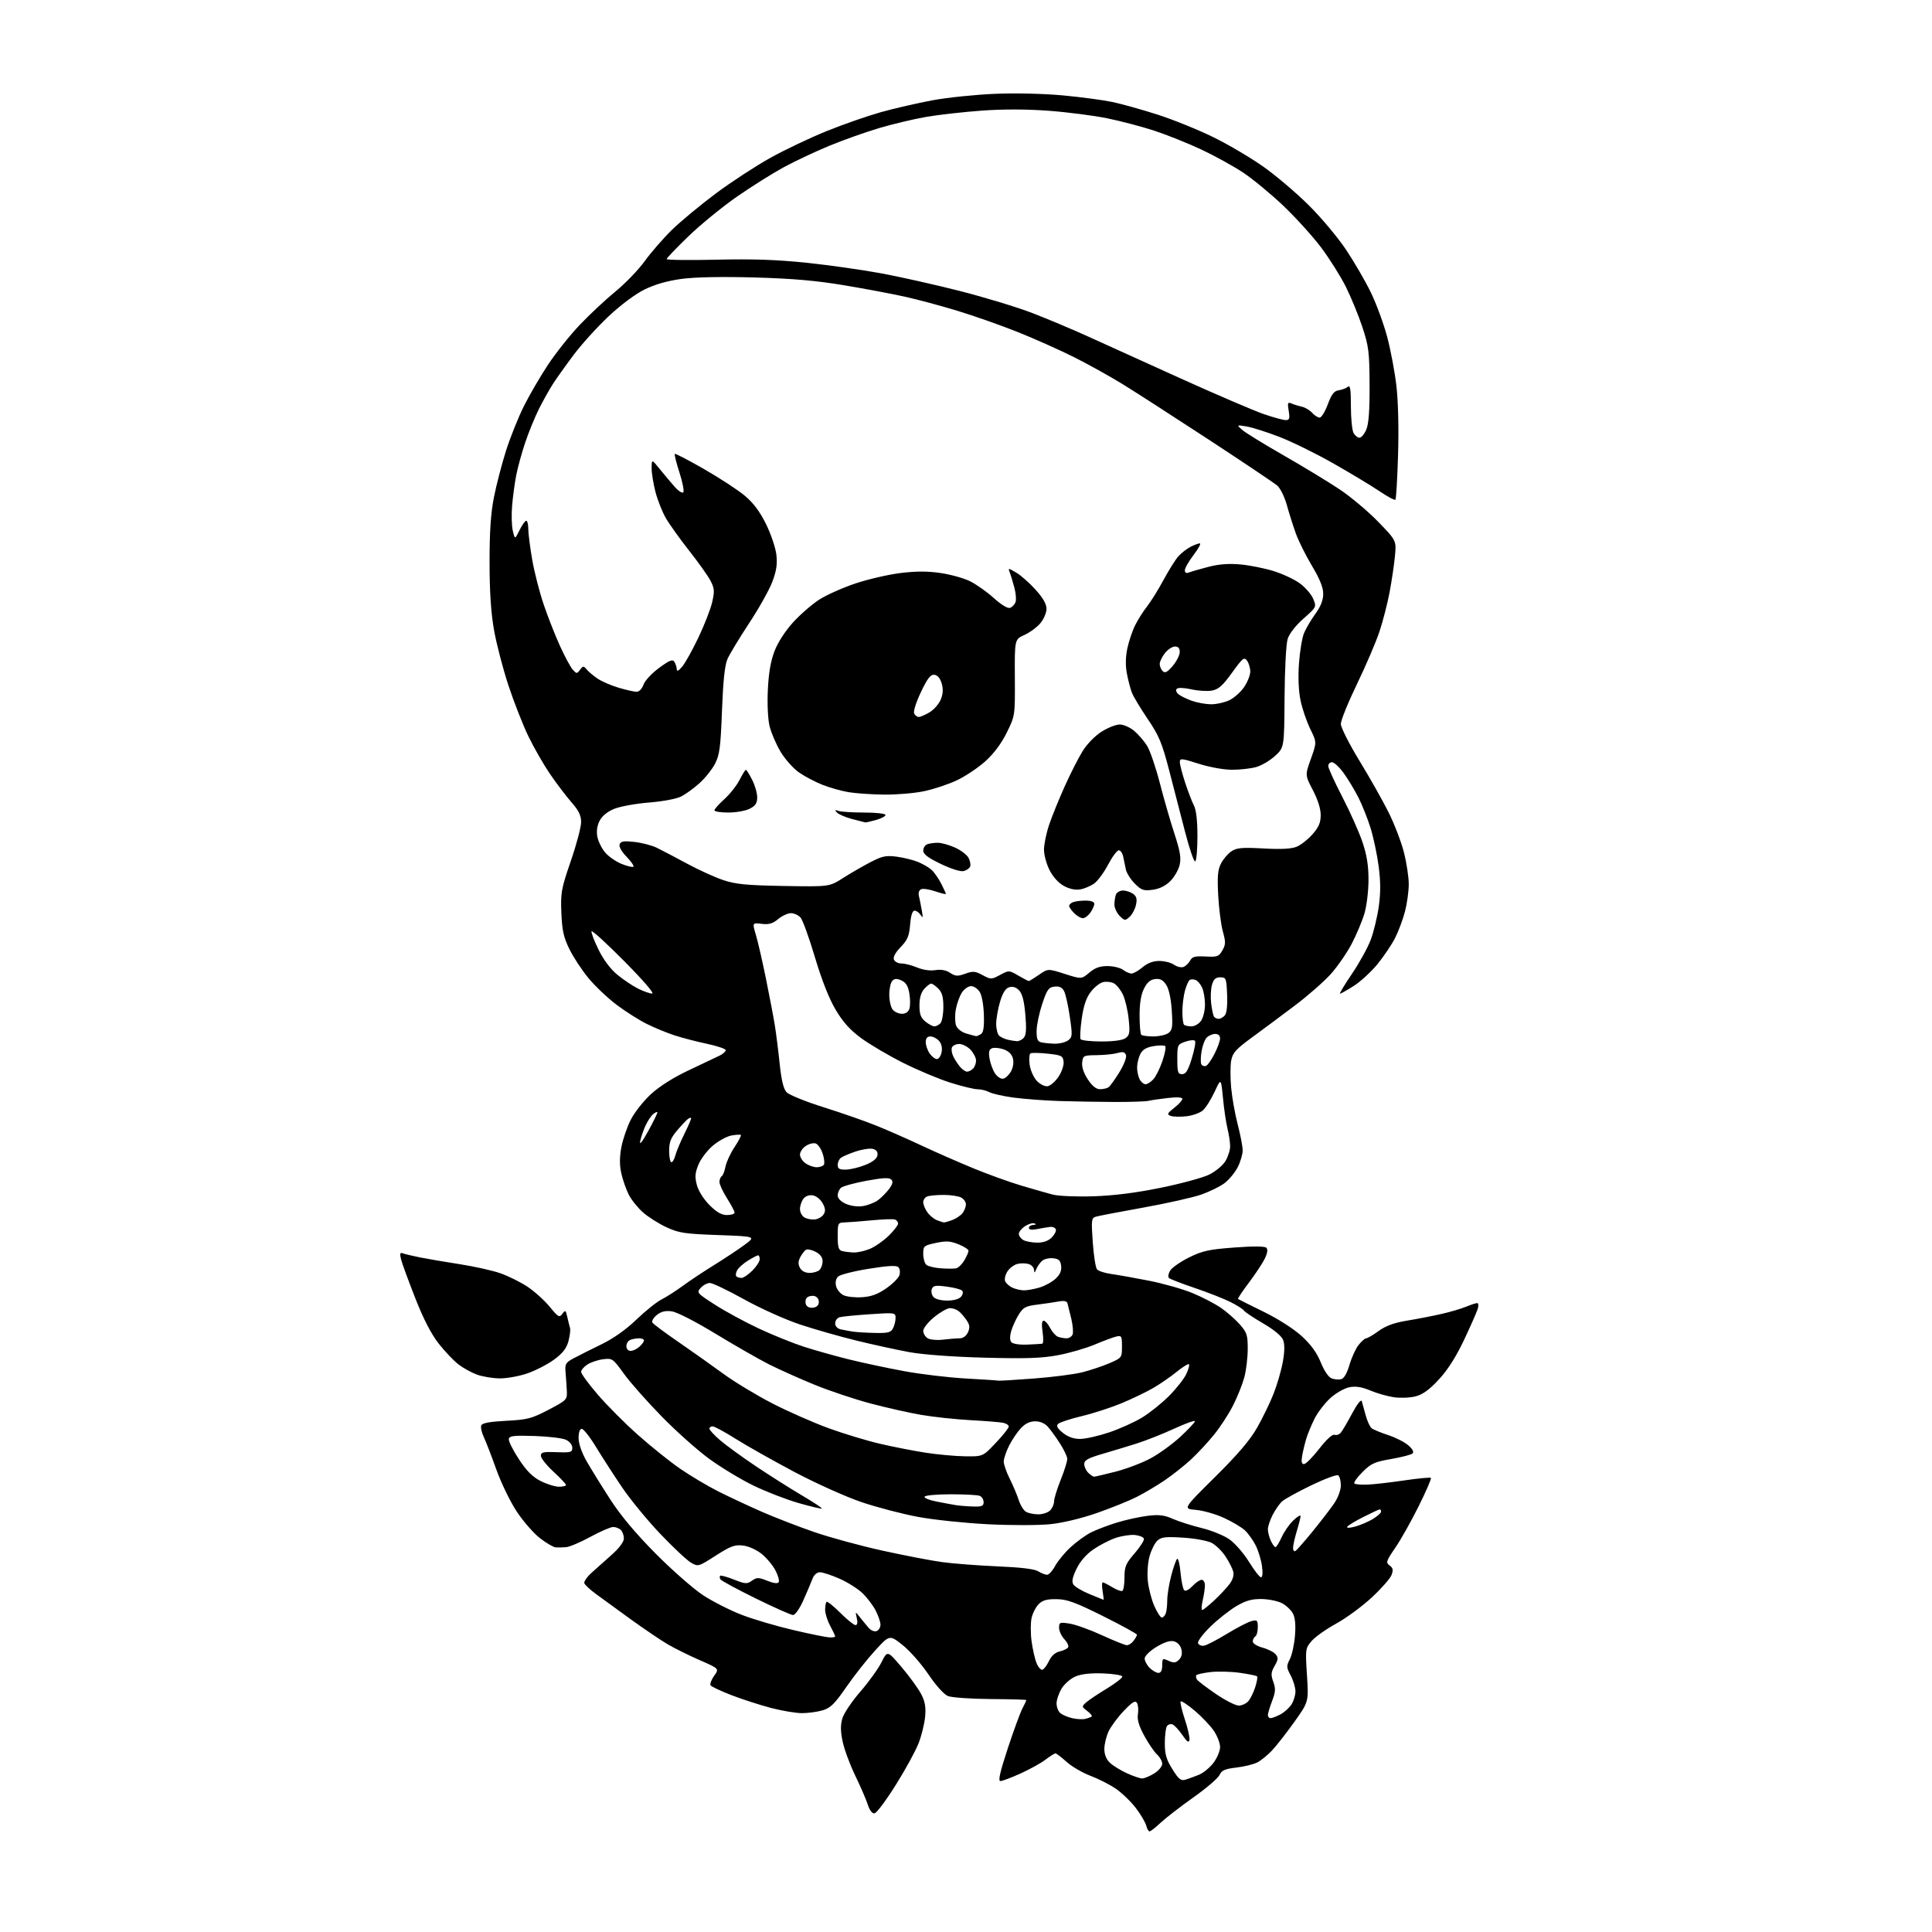 <?xml version="1.0" encoding="UTF-8" standalone="no"?>
<svg 
  version="1.1" 
  xmlns="http://www.w3.org/2000/svg" 
  xmlns:xlink="http://www.w3.org/1999/xlink" 
  xmlns:svg="http://www.w3.org/2000/svg"
  xmlns:rdf="http://www.w3.org/1999/02/22-rdf-syntax-ns#"
  xmlns:cc="http://creativecommons.org/ns#"
  xmlns:dc="http://purl.org/dc/elements/1.1/"
  viewBox="0 0 768 768"
  width="768"
  height="768"
>
<style>svg {background-color: white; }</style>"
<path stroke="none" fill="black" fill-rule="evenodd" d="M456.97,728.00C456.56,728.00 455.95,726.95 455.63,725.68C455.31,724.40 453.46,721.27 451.51,718.71C449.56,716.16 445.99,712.72 443.59,711.06C441.18,709.41 436.63,707.09 433.48,705.91C430.32,704.72 426.06,702.24 424.00,700.38C421.94,698.52 419.94,697.00 419.56,697.00C419.18,697.00 417.40,698.12 415.61,699.48C413.83,700.85 409.37,703.32 405.70,704.98C402.04,706.64 398.43,708.00 397.69,708.00C396.70,708.00 397.47,704.55 400.56,695.16C402.88,688.10 405.51,680.92 406.39,679.21C407.28,677.50 408.00,675.96 408.00,675.80C408.00,675.63 401.59,675.45 393.75,675.40C385.91,675.34 378.29,674.80 376.81,674.20C375.23,673.55 372.03,669.99 369.03,665.55C366.23,661.39 361.61,656.16 358.77,653.91C353.61,649.83 353.61,649.83 347.82,656.17C344.63,659.65 339.50,666.15 336.42,670.62C331.81,677.30 330.15,678.94 327.04,679.87C324.97,680.49 321.27,681.00 318.82,681.00C316.38,681.00 310.82,680.07 306.48,678.93C302.13,677.79 295.08,675.51 290.81,673.87C286.53,672.22 282.78,670.45 282.46,669.93C282.14,669.41 282.78,667.71 283.89,666.15C285.91,663.32 285.91,663.32 278.20,659.96C273.97,658.11 268.25,655.28 265.50,653.68C262.75,652.07 256.06,647.55 250.63,643.63C245.20,639.71 238.93,635.15 236.71,633.50C234.48,631.85 232.48,629.97 232.27,629.33C232.06,628.69 233.37,626.82 235.19,625.17C237.01,623.53 240.64,620.29 243.25,617.97C246.16,615.38 248.00,612.91 248.00,611.57C248.00,610.38 247.46,608.86 246.80,608.20C246.14,607.54 244.77,607.00 243.75,607.00C242.74,607.00 238.66,608.76 234.70,610.92C230.74,613.08 226.38,614.93 225.00,615.03C223.62,615.14 221.78,615.17 220.89,615.11C220.01,615.05 217.24,613.44 214.74,611.53C212.24,609.62 208.07,604.87 205.49,600.98C202.90,597.10 199.23,589.55 197.32,584.21C195.41,578.87 193.16,573.04 192.32,571.26C191.47,569.48 191.02,567.40 191.30,566.65C191.68,565.68 194.56,565.14 201.22,564.79C209.71,564.35 211.33,563.92 218.06,560.40C225.25,556.63 225.49,556.38 225.33,553.00C225.24,551.08 225.01,547.78 224.83,545.67C224.53,542.18 224.81,541.67 228.00,539.96C229.93,538.92 234.88,536.43 239.00,534.43C243.84,532.08 248.81,528.57 253.00,524.54C256.57,521.11 261.07,517.51 263.00,516.54C264.93,515.56 268.75,513.11 271.50,511.09C274.25,509.07 279.88,505.34 284.00,502.79C288.12,500.24 293.52,496.66 296.00,494.83C300.50,491.50 300.50,491.50 285.50,490.96C272.17,490.48 269.88,490.14 264.95,487.86C261.90,486.45 257.72,483.81 255.65,481.99C253.58,480.18 251.02,477.00 249.96,474.93C248.91,472.86 247.57,469.06 246.99,466.47C246.26,463.20 246.26,460.06 246.98,456.14C247.55,453.04 249.23,448.10 250.72,445.16C252.20,442.22 255.85,437.59 258.83,434.87C262.23,431.77 267.83,428.24 273.87,425.41C279.17,422.92 284.62,420.33 286.00,419.65C287.38,418.98 288.49,417.99 288.49,417.46C288.48,416.93 285.10,415.79 280.99,414.92C276.87,414.05 271.02,412.52 268.00,411.53C264.98,410.53 260.02,408.48 256.99,406.97C253.96,405.46 248.64,402.07 245.15,399.46C241.67,396.84 236.66,392.10 234.03,388.94C231.39,385.77 227.94,380.55 226.37,377.34C224.03,372.58 223.44,369.90 223.15,362.84C222.83,354.85 223.12,353.28 226.90,342.28C229.16,335.73 231.00,328.78 231.00,326.83C231.00,324.14 230.07,322.22 227.15,318.89C225.03,316.48 221.21,311.43 218.64,307.68C216.08,303.92 212.21,297.17 210.04,292.68C207.86,288.18 204.30,279.10 202.12,272.50C199.94,265.90 197.36,256.00 196.39,250.50C195.16,243.57 194.62,235.28 194.61,223.50C194.60,211.23 195.09,204.00 196.37,197.54C197.35,192.61 199.52,184.28 201.19,179.04C202.87,173.79 206.04,165.90 208.23,161.50C210.42,157.10 214.73,149.69 217.81,145.04C220.89,140.38 226.58,133.23 230.46,129.15C234.33,125.07 240.72,119.10 244.65,115.88C248.58,112.67 253.83,107.22 256.31,103.77C258.80,100.32 263.68,94.72 267.16,91.32C270.65,87.92 278.53,81.40 284.67,76.82C290.81,72.25 300.58,65.88 306.37,62.67C312.16,59.46 322.21,54.69 328.70,52.07C335.19,49.45 344.85,46.09 350.16,44.59C355.48,43.10 364.71,40.98 370.66,39.87C376.62,38.77 387.84,37.61 395.60,37.29C403.79,36.96 415.09,37.22 422.60,37.93C429.69,38.59 438.51,39.77 442.18,40.54C445.86,41.31 453.96,43.58 460.18,45.57C466.41,47.57 476.45,51.64 482.50,54.62C488.55,57.60 497.55,62.93 502.50,66.47C507.45,70.00 515.47,76.82 520.31,81.64C525.16,86.45 531.80,94.38 535.08,99.27C538.35,104.16 542.80,111.84 544.97,116.33C547.14,120.82 550.04,128.71 551.41,133.85C552.79,138.99 554.44,147.77 555.09,153.35C555.80,159.48 556.07,170.35 555.75,180.80C555.47,190.31 554.99,198.34 554.70,198.64C554.40,198.94 551.53,197.41 548.33,195.24C545.12,193.08 536.88,188.11 530.00,184.20C523.12,180.29 513.45,175.54 508.50,173.64C503.55,171.73 497.70,169.88 495.50,169.52C491.50,168.87 491.50,168.87 493.81,170.90C495.08,172.01 502.51,176.58 510.31,181.05C518.12,185.52 528.11,191.59 532.52,194.53C536.93,197.47 543.82,203.26 547.83,207.39C555.11,214.90 555.11,214.90 554.50,221.20C554.16,224.67 553.20,231.10 552.37,235.50C551.54,239.90 549.74,246.88 548.38,251.00C547.02,255.12 543.00,264.51 539.45,271.86C535.90,279.21 533.00,286.37 533.00,287.77C533.00,289.17 536.32,295.73 540.39,302.40C544.46,309.06 549.66,318.27 551.96,322.87C554.26,327.47 557.01,334.63 558.07,338.78C559.13,342.93 560.00,348.63 560.00,351.45C560.00,354.27 559.33,359.16 558.51,362.31C557.69,365.46 555.92,370.19 554.59,372.83C553.25,375.47 550.12,380.12 547.64,383.17C545.16,386.22 540.92,390.13 538.23,391.86C535.53,393.58 533.04,395.00 532.69,395.00C532.34,395.00 534.46,391.47 537.40,387.15C540.34,382.83 543.71,376.71 544.90,373.55C546.08,370.38 547.52,364.40 548.10,360.25C548.85,354.86 548.83,350.30 548.03,344.32C547.42,339.72 545.99,332.92 544.84,329.22C543.70,325.53 541.51,320.02 539.98,317.00C538.44,313.98 535.79,309.59 534.09,307.25C532.38,304.91 530.32,303.00 529.49,303.00C528.67,303.00 528.00,303.68 528.00,304.50C528.00,305.33 530.51,310.84 533.58,316.75C536.64,322.66 540.24,330.73 541.58,334.68C543.33,339.87 544.00,344.03 544.00,349.74C544.00,354.09 543.28,360.08 542.40,363.07C541.53,366.06 539.25,371.47 537.36,375.10C535.46,378.73 531.74,384.13 529.10,387.10C526.45,390.07 520.06,395.69 514.89,399.59C509.73,403.49 502.04,409.21 497.80,412.31C491.29,417.07 490.00,418.50 489.42,421.57C489.05,423.56 489.04,428.41 489.40,432.35C489.76,436.28 490.93,442.88 492.01,447.00C493.09,451.12 493.97,455.76 493.98,457.29C493.99,458.82 493.10,461.84 492.01,463.98C490.91,466.13 488.55,468.98 486.76,470.33C484.97,471.67 480.80,473.71 477.50,474.87C474.20,476.02 463.85,478.34 454.50,480.03C445.15,481.71 436.65,483.34 435.61,483.65C433.87,484.18 433.77,484.96 434.39,493.80C434.76,499.07 435.52,503.92 436.07,504.58C436.61,505.24 439.19,506.08 441.78,506.44C444.38,506.79 451.13,508.00 456.78,509.11C462.43,510.23 470.18,512.42 474.00,514.00C477.81,515.57 482.91,518.22 485.31,519.87C487.72,521.53 491.11,524.50 492.84,526.48C495.67,529.69 496.00,530.73 495.99,536.28C495.98,539.70 495.37,544.75 494.64,547.50C493.90,550.25 491.89,555.29 490.16,558.69C488.44,562.10 485.01,567.37 482.53,570.40C480.06,573.44 475.95,577.85 473.40,580.21C470.84,582.57 466.22,586.23 463.13,588.35C460.03,590.46 455.00,593.46 451.93,595.02C448.87,596.57 441.70,599.47 435.99,601.46C429.74,603.63 422.35,605.40 417.41,605.90C412.89,606.36 401.84,606.37 392.85,605.92C383.86,605.47 371.37,604.17 365.11,603.02C358.84,601.87 348.66,599.21 342.48,597.12C336.20,594.99 324.39,589.68 315.70,585.08C307.15,580.54 296.66,574.62 292.37,571.92C288.09,569.21 284.00,567.00 283.29,567.00C282.58,567.00 282.00,567.41 282.00,567.92C282.00,568.43 283.91,570.49 286.25,572.51C288.59,574.53 295.00,579.19 300.50,582.87C306.00,586.55 314.22,591.76 318.77,594.44C323.31,597.11 326.87,599.47 326.67,599.66C326.47,599.86 322.30,598.87 317.40,597.47C312.51,596.06 304.45,592.94 299.50,590.53C294.55,588.13 286.68,583.37 282.00,579.97C277.32,576.57 268.77,568.95 263.00,563.04C257.23,557.14 250.47,549.50 248.00,546.07C243.63,540.02 243.39,539.85 239.71,540.33C237.63,540.60 234.82,541.55 233.46,542.43C232.11,543.32 231.00,544.63 231.00,545.35C231.00,546.06 233.94,550.09 237.54,554.28C241.13,558.48 248.28,565.67 253.43,570.25C258.57,574.84 266.15,580.92 270.27,583.77C274.38,586.62 281.30,590.73 285.63,592.91C289.96,595.08 297.74,598.72 302.92,600.99C308.10,603.25 317.43,606.87 323.66,609.01C329.89,611.16 342.07,614.48 350.74,616.39C359.41,618.30 370.10,620.36 374.50,620.96C378.90,621.56 388.80,622.32 396.50,622.65C405.76,623.04 411.25,623.70 412.71,624.62C413.93,625.38 415.52,626.00 416.24,626.00C416.96,626.00 418.40,624.41 419.45,622.46C420.50,620.52 423.25,617.18 425.58,615.04C427.90,612.89 431.53,610.26 433.65,609.18C435.77,608.11 440.43,606.33 444.00,605.24C447.57,604.15 453.07,602.94 456.21,602.56C460.73,602.01 462.80,602.26 466.21,603.77C468.57,604.81 473.76,606.46 477.75,607.44C481.80,608.43 486.72,610.46 488.89,612.04C491.04,613.59 494.48,617.59 496.54,620.93C498.60,624.27 500.73,627.00 501.28,627.00C501.88,627.00 502.03,625.23 501.65,622.50C501.32,620.02 500.17,616.31 499.12,614.25C498.06,612.19 496.14,609.51 494.84,608.31C493.55,607.10 489.80,604.88 486.50,603.37C483.20,601.86 478.19,600.43 475.36,600.20C470.22,599.77 470.22,599.77 482.99,587.14C492.07,578.14 496.90,572.48 499.74,567.50C501.93,563.65 504.88,557.58 506.28,554.00C507.69,550.42 509.34,544.74 509.94,541.37C510.67,537.32 510.72,534.38 510.08,532.70C509.46,531.09 506.53,528.64 502.10,526.06C498.25,523.81 494.82,521.52 494.48,520.97C494.14,520.41 491.75,518.90 489.18,517.60C486.61,516.30 480.23,513.79 475.00,512.02C469.77,510.25 465.13,508.45 464.67,508.02C464.21,507.59 464.44,506.26 465.17,505.07C465.90,503.88 469.29,501.53 472.69,499.84C477.99,497.23 480.58,496.66 490.65,495.91C498.19,495.34 502.78,495.38 503.40,496.00C504.04,496.64 503.83,498.12 502.82,500.24C501.96,502.03 499.12,506.33 496.51,509.80C493.90,513.26 491.93,516.22 492.13,516.36C492.33,516.51 496.91,518.80 502.30,521.44C508.05,524.25 514.30,528.25 517.43,531.11C521.12,534.48 523.46,537.71 525.03,541.58C526.41,544.97 528.12,547.48 529.36,547.94C530.50,548.36 532.21,548.50 533.17,548.24C534.27,547.96 535.49,545.83 536.44,542.55C537.28,539.67 538.90,536.12 540.05,534.66C541.20,533.20 542.57,532.00 543.08,532.00C543.60,532.00 545.83,530.69 548.04,529.08C550.88,527.03 554.20,525.82 559.28,524.98C563.25,524.33 569.40,523.14 572.94,522.33C576.48,521.53 580.92,520.22 582.81,519.43C584.70,518.65 586.67,518.00 587.19,518.00C587.71,518.00 587.82,519.01 587.44,520.25C587.07,521.49 584.64,527.00 582.05,532.50C578.92,539.15 575.59,544.42 572.09,548.23C568.36,552.30 565.67,554.28 562.86,555.04C560.68,555.63 556.78,555.80 554.20,555.44C551.61,555.07 547.37,553.87 544.77,552.77C541.41,551.35 539.00,550.96 536.46,551.44C534.45,551.82 531.12,553.70 528.86,555.74C526.65,557.74 523.82,561.43 522.56,563.94C521.30,566.45 519.80,570.08 519.23,572.00C518.66,573.92 517.93,576.96 517.62,578.75C517.21,581.06 517.43,582.00 518.36,582.00C519.09,582.00 521.80,579.26 524.40,575.92C527.29,572.19 529.66,570.04 530.49,570.36C531.24,570.65 532.37,570.25 533.01,569.49C533.65,568.72 535.68,565.27 537.52,561.81C539.53,558.06 541.06,556.13 541.33,557.01C541.57,557.83 542.28,560.36 542.89,562.63C543.51,564.90 544.57,567.21 545.25,567.75C545.94,568.29 548.89,569.52 551.81,570.47C554.73,571.42 558.33,573.25 559.81,574.53C561.55,576.04 562.15,577.18 561.50,577.78C560.95,578.28 557.12,579.27 553.00,579.98C546.43,581.11 545.02,581.75 541.61,585.16C539.47,587.30 538.01,589.35 538.38,589.71C538.74,590.07 541.17,590.27 543.77,590.15C546.37,590.03 552.96,589.27 558.42,588.46C563.87,587.66 568.55,587.22 568.82,587.48C569.08,587.75 566.89,592.81 563.95,598.73C561.01,604.65 556.82,612.10 554.64,615.27C551.00,620.58 550.82,621.15 552.40,622.30C553.76,623.30 553.91,624.09 553.15,626.10C552.62,627.50 549.06,631.53 545.24,635.07C541.42,638.61 535.04,643.29 531.05,645.47C527.06,647.66 522.69,650.77 521.33,652.39C518.92,655.24 518.87,655.63 519.54,665.91C520.22,676.50 520.22,676.50 514.51,684.50C511.37,688.90 507.39,694.00 505.65,695.84C503.92,697.67 501.30,699.80 499.84,700.57C498.37,701.33 494.62,702.26 491.50,702.63C486.91,703.17 485.62,703.73 484.78,705.59C484.21,706.85 479.50,710.88 474.32,714.55C469.14,718.22 463.29,722.75 461.31,724.61C459.34,726.48 457.38,728.00 456.97,728.00zM347.70,720.80C346.72,721.00 345.75,719.79 344.94,717.30C344.25,715.21 341.98,709.97 339.89,705.66C337.81,701.35 335.58,695.31 334.95,692.24C334.10,688.16 334.08,685.68 334.87,683.03C335.47,681.03 338.68,676.27 342.00,672.45C345.32,668.63 349.10,663.38 350.40,660.79C352.77,656.07 352.77,656.07 358.46,662.79C361.59,666.48 365.06,671.27 366.18,673.42C367.72,676.39 368.10,678.59 367.75,682.42C367.49,685.22 366.32,689.98 365.14,693.00C363.97,696.02 359.91,703.45 356.11,709.50C352.32,715.55 348.53,720.64 347.70,720.80zM471.29,707.44C472.50,707.06 474.90,706.19 476.62,705.49C478.33,704.79 480.92,702.66 482.37,700.76C483.82,698.86 485.00,696.03 485.00,694.46C485.00,692.89 483.85,689.94 482.43,687.90C481.02,685.87 477.62,682.31 474.88,679.99C472.13,677.68 469.64,676.03 469.34,676.33C469.04,676.63 469.78,679.82 470.97,683.42C472.17,687.02 473.01,690.73 472.83,691.66C472.58,692.92 471.86,692.42 470.00,689.69C468.62,687.68 466.86,685.78 466.08,685.48C465.30,685.18 464.29,685.51 463.85,686.22C463.40,686.92 463.03,689.98 463.03,693.00C463.04,697.39 463.65,699.47 466.06,703.31C468.59,707.35 469.43,708.00 471.29,707.44zM454.00,706.97C454.82,706.98 456.96,706.10 458.75,705.01C460.54,703.92 462.00,702.19 462.00,701.17C462.00,700.15 461.09,698.49 459.98,697.48C458.87,696.48 456.59,693.15 454.91,690.08C452.74,686.10 452.00,683.62 452.34,681.41C452.61,679.72 452.43,677.70 451.96,676.93C451.29,675.85 450.12,676.56 446.76,680.07C444.37,682.56 441.65,686.22 440.71,688.20C439.77,690.18 439.00,693.34 439.00,695.23C439.00,697.49 439.77,699.37 441.25,700.76C442.49,701.93 445.52,703.79 448.00,704.92C450.48,706.04 453.18,706.96 454.00,706.97zM431.50,683.26C432.60,682.98 433.72,682.55 433.99,682.31C434.25,682.06 433.44,681.09 432.18,680.14C429.98,678.48 429.96,678.34 431.70,676.79C432.69,675.89 436.37,673.42 439.88,671.29C443.39,669.17 446.20,666.99 446.14,666.46C446.07,665.93 442.67,665.37 438.57,665.21C433.66,665.02 429.93,665.42 427.59,666.40C425.64,667.21 423.14,669.37 422.03,671.19C420.92,673.01 420.01,675.68 420.00,677.13C420.00,678.57 420.68,680.32 421.51,681.01C422.33,681.69 424.47,682.60 426.26,683.01C428.04,683.43 430.40,683.54 431.50,683.26zM505.05,683.00C505.63,683.00 507.36,682.35 508.90,681.55C510.44,680.75 512.44,678.97 513.35,677.59C514.26,676.20 514.98,673.82 514.96,672.29C514.94,670.75 514.08,667.93 513.06,666.01C511.35,662.81 511.33,662.27 512.73,659.55C513.57,657.92 514.49,653.73 514.77,650.24C515.12,645.94 514.85,643.08 513.93,641.36C513.18,639.97 511.22,638.13 509.56,637.27C507.91,636.42 504.27,635.68 501.48,635.64C497.62,635.59 495.25,636.25 491.54,638.42C488.86,639.99 484.22,643.65 481.22,646.55C478.23,649.46 475.99,652.43 476.24,653.16C476.50,653.90 477.56,654.36 478.60,654.19C479.65,654.02 483.76,651.89 487.74,649.46C491.73,647.03 496.11,644.76 497.49,644.41C499.76,643.84 500.00,644.08 500.00,646.83C500.00,648.51 499.55,650.16 499.00,650.50C498.45,650.84 498.00,651.75 498.00,652.52C498.00,653.30 499.72,654.38 501.88,654.97C504.02,655.54 506.36,656.73 507.09,657.61C508.20,658.95 508.14,659.69 506.69,662.22C505.23,664.76 505.14,665.76 506.15,668.53C507.13,671.25 507.05,672.58 505.67,676.20C504.75,678.60 504.00,681.11 504.00,681.78C504.00,682.45 504.47,683.00 505.05,683.00zM492.41,678.00C493.66,678.00 495.38,677.21 496.22,676.25C497.06,675.29 498.30,672.78 498.97,670.68C499.65,668.58 499.98,666.64 499.71,666.37C499.43,666.10 496.35,665.47 492.86,664.97C489.36,664.47 484.12,664.34 481.22,664.67C478.32,665.01 475.76,665.58 475.54,665.94C475.31,666.30 475.44,667.07 475.82,667.65C476.19,668.23 479.57,670.80 483.31,673.36C487.06,675.91 491.15,678.00 492.41,678.00zM460.50,665.00C461.50,665.00 462.00,664.00 462.00,662.02C462.00,659.20 462.13,659.10 464.54,660.20C466.61,661.14 467.37,661.06 468.67,659.76C469.73,658.70 470.05,657.32 469.61,655.60C469.23,654.05 468.05,652.80 466.65,652.45C465.10,652.06 462.80,652.80 459.70,654.68C457.07,656.28 455.05,658.26 455.03,659.25C455.01,660.21 455.90,661.90 457.00,663.00C458.10,664.10 459.68,665.00 460.50,665.00zM414.39,663.74C415.00,663.55 416.18,661.98 417.00,660.24C417.96,658.22 419.48,656.86 421.24,656.47C422.74,656.13 424.25,655.40 424.59,654.85C424.93,654.30 424.26,652.84 423.10,651.61C421.95,650.38 421.00,648.33 421.00,647.06C421.00,644.90 421.28,644.79 425.25,645.42C427.59,645.79 433.37,647.87 438.09,650.05C442.82,652.22 447.27,654.00 447.98,654.00C448.70,654.00 449.88,653.21 450.61,652.25C451.34,651.29 451.95,650.20 451.97,649.84C451.99,649.48 445.96,646.17 438.57,642.48C427.49,636.95 424.24,635.76 420.04,635.69C416.17,635.64 414.45,636.11 412.90,637.66C411.78,638.78 410.50,641.26 410.07,643.18C409.64,645.09 409.64,649.27 410.07,652.45C410.51,655.64 411.40,659.56 412.07,661.16C412.73,662.77 413.77,663.92 414.39,663.74zM329.75,650.90C330.99,650.96 332.00,650.77 332.00,650.50C332.00,650.22 331.10,648.31 330.00,646.26C328.90,644.21 328.00,641.36 328.00,639.93C328.00,638.50 328.25,637.08 328.56,636.77C328.87,636.47 331.32,638.42 334.01,641.11C336.70,643.80 339.42,646.00 340.06,646.00C340.81,646.00 341.00,645.02 340.59,643.25C339.97,640.50 339.97,640.50 341.93,643.00C343.01,644.38 344.58,646.28 345.43,647.23C346.27,648.18 347.64,648.69 348.48,648.37C349.31,648.05 350.00,646.92 350.00,645.85C350.00,644.79 349.14,642.25 348.09,640.21C347.04,638.17 344.67,635.06 342.84,633.30C341.00,631.54 336.90,628.96 333.72,627.55C330.54,626.15 327.04,625.00 325.95,625.00C324.69,625.00 323.57,626.02 322.91,627.75C322.34,629.26 320.72,633.09 319.30,636.25C317.87,639.44 316.08,642.00 315.27,642.00C314.47,642.00 307.78,639.03 300.40,635.40C293.03,631.77 286.72,628.36 286.40,627.83C286.07,627.30 286.01,626.66 286.27,626.40C286.53,626.14 288.99,626.81 291.74,627.90C296.28,629.69 296.95,629.73 298.92,628.34C300.87,626.98 301.50,626.98 305.00,628.38C307.52,629.39 309.14,629.59 309.54,628.94C309.88,628.39 309.31,626.28 308.26,624.27C307.21,622.25 304.76,619.31 302.80,617.72C300.75,616.06 297.60,614.64 295.37,614.38C292.08,613.98 290.46,614.57 284.52,618.38C277.62,622.80 277.52,622.83 274.66,621.17C273.08,620.25 267.62,615.14 262.54,609.81C257.46,604.48 250.61,596.16 247.33,591.31C244.05,586.46 239.38,579.24 236.95,575.25C234.53,571.26 231.97,568.00 231.27,568.00C230.48,568.00 230.00,569.36 230.00,571.63C230.00,573.87 231.22,577.40 233.20,580.88C234.97,583.97 239.21,590.83 242.64,596.12C246.80,602.55 252.81,609.70 260.69,617.64C267.18,624.18 275.65,631.60 279.50,634.13C283.35,636.66 290.32,640.19 295.00,641.98C299.68,643.77 308.90,646.48 315.50,648.01C322.10,649.55 328.51,650.85 329.75,650.90zM461.84,643.00C462.36,643.00 463.06,642.29 463.39,641.42C463.73,640.55 464.00,638.17 464.00,636.13C464.00,634.09 464.70,629.74 465.55,626.46C466.40,623.18 467.47,620.14 467.91,619.69C468.35,619.25 468.96,621.67 469.27,625.06C469.58,628.45 470.24,631.64 470.73,632.13C471.26,632.66 472.59,632.00 473.99,630.51C475.29,629.13 476.95,628.00 477.67,628.00C478.40,628.00 478.99,629.01 478.98,630.25C478.96,631.49 478.56,634.19 478.08,636.25C477.60,638.31 477.52,640.00 477.90,640.00C478.27,640.00 480.39,638.31 482.61,636.25C484.82,634.19 487.57,631.26 488.72,629.74C490.05,627.97 490.60,626.17 490.23,624.74C489.92,623.51 488.53,620.78 487.15,618.68C485.78,616.59 483.29,614.17 481.64,613.31C479.98,612.46 474.88,611.52 470.30,611.24C463.39,610.80 461.65,611.00 460.10,612.41C459.07,613.34 457.67,616.11 456.98,618.58C456.26,621.14 455.96,625.36 456.28,628.45C456.59,631.42 457.75,635.91 458.86,638.42C459.98,640.94 461.31,643.00 461.84,643.00zM438.69,635.95C438.79,635.98 438.62,634.42 438.31,632.50C437.99,630.58 438.01,629.00 438.34,629.00C438.68,629.00 440.39,629.88 442.16,630.95C443.92,632.02 445.73,632.67 446.18,632.39C446.63,632.11 447.00,629.69 447.00,627.00C447.00,622.74 447.51,621.53 451.05,617.45C453.27,614.88 454.92,612.26 454.72,611.64C454.51,611.01 452.88,610.36 451.10,610.18C449.31,610.01 445.88,610.54 443.46,611.36C441.05,612.18 437.08,614.23 434.64,615.91C431.81,617.85 429.38,620.65 427.94,623.62C426.30,627.01 425.96,628.71 426.69,629.87C427.24,630.74 430.12,632.45 433.09,633.68C436.07,634.90 438.58,635.93 438.69,635.95zM514.97,616.52C515.50,616.19 518.59,612.68 521.83,608.71C525.07,604.74 528.91,599.74 530.36,597.61C531.90,595.35 533.00,592.34 533.00,590.42C533.00,588.60 532.52,586.82 531.93,586.46C531.34,586.09 526.50,587.90 521.18,590.47C515.86,593.05 510.66,595.90 509.64,596.83C508.62,597.75 506.94,600.17 505.89,602.21C504.85,604.25 504.00,606.82 504.00,607.91C504.00,609.01 504.52,611.05 505.16,612.45C505.80,613.85 506.63,615.00 507.01,615.00C507.39,615.00 508.49,613.23 509.47,611.07C510.44,608.91 512.53,605.90 514.12,604.39C515.70,602.87 517.00,602.09 517.00,602.65C517.00,603.22 516.33,605.89 515.51,608.59C514.69,611.29 514.02,614.31 514.01,615.31C514.00,616.30 514.44,616.85 514.97,616.52zM538.74,606.83C540.81,606.26 543.96,604.91 545.75,603.82C547.54,602.73 549.00,601.42 549.00,600.92C549.00,600.41 548.76,600.00 548.47,600.00C548.18,600.00 545.29,601.34 542.04,602.98C538.80,604.62 535.88,606.38 535.56,606.90C535.21,607.47 536.48,607.44 538.74,606.83zM412.68,601.97C414.43,601.99 416.56,601.29 417.43,600.43C418.29,599.56 419.00,597.95 419.00,596.85C419.00,595.74 420.21,591.84 421.68,588.17C423.16,584.50 424.31,580.75 424.25,579.83C424.19,578.91 422.89,576.21 421.37,573.83C419.85,571.45 417.72,568.49 416.63,567.25C415.37,565.81 413.51,565.00 411.51,565.00C409.38,565.00 407.55,565.88 405.80,567.75C404.38,569.26 402.27,572.39 401.11,574.71C399.95,577.03 399.00,579.85 399.00,580.99C399.00,582.13 400.06,585.19 401.36,587.78C402.66,590.38 404.27,594.18 404.94,596.24C405.60,598.30 406.90,600.42 407.83,600.96C408.75,601.50 410.93,601.95 412.68,601.97zM386.75,598.86C390.30,598.98 391.00,598.69 391.00,597.11C391.00,596.07 390.29,594.94 389.42,594.61C388.55,594.27 383.40,594.00 377.98,594.00C372.55,594.00 367.86,594.42 367.55,594.93C367.23,595.44 369.34,596.32 372.24,596.88C375.13,597.45 378.62,598.10 380.00,598.32C381.38,598.54 384.41,598.79 386.75,598.86zM222.21,591.00C223.75,591.00 225.00,590.69 225.00,590.31C225.00,589.93 222.75,587.54 220.00,585.00C217.25,582.46 215.00,579.62 215.00,578.70C215.00,577.28 215.97,577.06 221.25,577.26C226.90,577.48 227.50,577.31 227.50,575.51C227.50,574.38 226.43,573.02 225.00,572.34C223.62,571.69 218.01,571.01 212.53,570.83C204.29,570.56 202.51,570.76 202.26,572.00C202.09,572.83 203.88,576.42 206.23,580.00C209.35,584.76 211.70,587.10 214.96,588.75C217.42,589.99 220.68,591.00 222.21,591.00zM434.91,587.00C435.33,587.00 439.16,586.11 443.40,585.02C447.65,583.94 453.89,581.58 457.28,579.77C460.66,577.97 466.03,574.09 469.21,571.14C472.40,568.20 475.00,565.41 475.00,564.96C475.00,564.50 471.29,565.83 466.75,567.92C462.21,570.00 455.57,572.64 452.00,573.77C448.43,574.90 442.24,576.78 438.25,577.94C432.54,579.61 431.00,580.46 431.00,581.96C431.00,583.00 431.71,584.56 432.57,585.43C433.44,586.29 434.49,587.00 434.91,587.00zM383.60,578.90C390.71,579.00 390.71,579.00 395.85,573.56C398.68,570.57 401.00,567.65 401.00,567.08C401.00,566.51 399.99,565.83 398.75,565.58C397.51,565.33 391.63,564.85 385.67,564.53C379.71,564.20 370.94,563.25 366.17,562.43C361.40,561.61 352.32,559.57 346.00,557.89C339.68,556.21 329.70,552.87 323.82,550.47C317.95,548.07 309.85,544.44 305.82,542.42C301.80,540.39 292.22,534.91 284.53,530.24C276.41,525.30 269.08,521.55 267.02,521.28C264.47,520.93 262.79,521.35 261.08,522.74C259.76,523.80 258.98,525.15 259.34,525.74C259.70,526.33 264.39,529.82 269.75,533.50C275.11,537.19 283.10,542.85 287.50,546.07C291.90,549.30 300.68,554.61 307.00,557.87C313.32,561.12 323.45,565.58 329.50,567.78C335.55,569.97 344.72,572.75 349.88,573.94C355.03,575.14 363.13,576.72 367.88,577.46C372.62,578.20 379.70,578.85 383.60,578.90zM429.32,572.00C431.43,572.00 436.60,570.84 440.81,569.43C445.03,568.01 450.96,565.35 453.99,563.50C457.02,561.66 461.85,557.79 464.72,554.91C467.59,552.02 470.66,548.12 471.55,546.25C472.44,544.37 472.93,542.60 472.64,542.31C472.35,542.02 470.17,543.35 467.80,545.28C465.44,547.21 461.25,550.10 458.50,551.71C455.75,553.31 450.05,556.06 445.83,557.81C441.61,559.56 434.45,561.88 429.91,562.96C425.38,564.04 421.18,565.43 420.58,566.04C419.80,566.84 420.33,567.82 422.50,569.57C424.50,571.18 426.78,571.99 429.32,572.00zM397.00,548.84C397.27,548.92 403.57,548.54 411.00,547.98C418.43,547.42 427.11,546.30 430.29,545.49C433.48,544.68 438.31,543.06 441.04,541.89C445.93,539.78 446.00,539.69 446.00,535.26C446.00,531.11 445.83,530.81 443.75,531.29C442.51,531.58 438.66,533.01 435.18,534.48C431.70,535.94 425.18,537.84 420.68,538.69C414.20,539.92 408.12,540.13 391.50,539.70C378.69,539.36 366.99,538.50 361.50,537.50C356.55,536.59 347.10,534.53 340.50,532.92C333.90,531.31 323.75,528.41 317.94,526.48C312.13,524.54 302.16,520.06 295.73,516.48C289.32,512.92 283.23,510.00 282.19,510.00C281.16,510.00 279.52,510.87 278.55,511.94C276.85,513.83 277.01,514.02 284.15,518.61C288.19,521.21 296.00,525.46 301.50,528.04C307.00,530.62 315.10,533.90 319.50,535.33C323.90,536.75 332.00,539.03 337.50,540.39C343.00,541.75 352.90,543.86 359.50,545.07C366.10,546.29 377.12,547.60 384.00,547.98C390.88,548.36 396.73,548.75 397.00,548.84zM198.56,547.93C195.78,547.89 191.74,547.21 189.59,546.43C187.44,545.64 184.15,543.83 182.28,542.40C180.41,540.97 176.87,537.26 174.43,534.15C171.43,530.35 168.37,524.42 165.06,516.00C162.35,509.12 159.82,502.19 159.42,500.59C158.86,498.31 159.01,497.79 160.10,498.21C160.87,498.50 163.97,499.24 167.00,499.85C170.03,500.45 177.13,501.67 182.79,502.54C188.46,503.42 195.66,505.02 198.79,506.10C201.93,507.18 206.80,509.59 209.62,511.45C212.44,513.32 216.43,516.91 218.50,519.44C221.94,523.63 222.37,523.87 223.55,522.26C224.72,520.66 224.90,520.77 225.50,523.50C225.87,525.15 226.36,527.11 226.59,527.86C226.83,528.60 226.54,530.98 225.97,533.13C225.18,536.03 223.70,537.94 220.21,540.49C217.62,542.39 212.83,544.85 209.56,545.97C206.29,547.09 201.34,547.97 198.56,547.93zM250.67,537.00C251.59,537.00 253.17,536.26 254.17,535.35C255.18,534.43 256.00,533.31 256.00,532.85C256.00,532.38 255.14,532.00 254.08,532.00C253.03,532.00 251.45,532.27 250.58,532.61C249.71,532.94 249.00,534.07 249.00,535.11C249.00,536.21 249.70,537.00 250.67,537.00zM408.25,534.50C411.14,534.38 413.87,534.23 414.31,534.15C414.76,534.07 414.82,531.98 414.45,529.50C414.00,526.51 414.14,525.00 414.86,525.00C415.46,525.00 416.62,526.30 417.44,527.88C418.26,529.46 419.65,531.04 420.54,531.38C421.44,531.72 422.98,532.00 423.97,532.00C424.97,532.00 426.05,531.31 426.38,530.46C426.70,529.61 426.47,526.80 425.85,524.21C425.23,521.62 424.56,518.89 424.35,518.14C424.09,517.18 423.01,516.95 420.74,517.37C418.96,517.70 415.14,518.26 412.24,518.62C407.69,519.19 406.71,519.73 404.94,522.60C403.81,524.43 402.47,527.37 401.96,529.14C401.38,531.16 401.40,532.78 402.02,533.52C402.59,534.21 405.19,534.62 408.25,534.50zM374.89,532.53C377.30,532.24 380.27,532.00 381.48,532.00C382.83,532.00 384.10,531.08 384.77,529.62C385.61,527.76 385.51,526.71 384.28,524.87C383.41,523.56 382.01,521.94 381.16,521.25C380.31,520.56 378.74,520.00 377.66,520.00C376.59,520.00 373.75,521.61 371.35,523.57C368.96,525.53 367.00,527.98 367.00,529.02C367.00,530.05 367.79,531.38 368.75,531.98C369.71,532.57 372.48,532.82 374.89,532.53zM347.71,529.86C352.92,529.98 354.10,529.69 354.96,528.07C355.53,527.00 356.00,525.14 356.00,523.94C356.00,521.78 355.84,521.75 345.75,522.43C340.11,522.81 334.71,523.34 333.75,523.62C332.79,523.91 332.00,525.00 332.00,526.05C332.00,527.22 332.87,528.15 334.25,528.45C335.49,528.72 337.62,529.12 339.00,529.33C340.38,529.55 344.30,529.79 347.71,529.86zM323.25,519.82C324.72,519.61 325.50,518.81 325.50,517.51C325.50,516.37 324.71,515.38 323.64,515.17C322.62,514.97 321.33,515.27 320.76,515.84C320.20,516.40 320.02,517.60 320.36,518.50C320.75,519.51 321.86,520.02 323.25,519.82zM376.50,517.00C379.11,517.00 381.25,516.41 382.04,515.46C382.80,514.54 382.95,513.55 382.41,513.02C381.91,512.53 379.15,511.81 376.27,511.44C371.93,510.86 370.93,511.03 370.41,512.39C370.06,513.29 370.33,514.69 371.01,515.51C371.75,516.40 373.95,517.00 376.50,517.00zM342.55,515.67C346.27,515.45 348.83,514.53 352.24,512.18C354.78,510.43 357.17,508.05 357.53,506.90C357.90,505.74 357.71,504.31 357.12,503.72C356.34,502.94 352.99,503.12 345.27,504.37C339.34,505.32 333.88,506.72 333.12,507.47C332.29,508.29 331.98,509.79 332.35,511.25C332.68,512.59 333.98,514.19 335.23,514.83C336.48,515.46 339.77,515.84 342.55,515.67zM406.88,512.93C408.20,512.97 411.02,512.47 413.17,511.83C415.32,511.19 418.21,509.61 419.60,508.32C421.37,506.68 422.04,505.15 421.82,503.24C421.57,501.07 420.91,500.43 418.69,500.18C417.14,500.00 415.18,500.43 414.33,501.14C413.47,501.85 412.41,503.35 411.95,504.47C411.30,506.07 411.11,506.14 411.06,504.82C411.03,503.89 410.07,502.84 408.93,502.48C407.79,502.12 405.77,502.09 404.44,502.43C403.11,502.76 401.33,504.09 400.49,505.37C399.65,506.66 399.22,508.40 399.54,509.23C399.86,510.07 401.10,511.22 402.31,511.81C403.51,512.39 405.57,512.90 406.88,512.93zM294.74,508.00C295.52,508.00 297.47,506.68 299.08,505.08C300.68,503.47 302.00,501.44 302.00,500.58C302.00,499.71 301.72,499.00 301.37,499.00C301.02,499.00 299.21,499.94 297.36,501.09C295.50,502.24 293.55,503.98 293.02,504.96C292.50,505.94 292.35,507.02 292.70,507.37C293.05,507.72 293.97,508.00 294.74,508.00zM321.84,506.00C323.36,506.00 325.14,505.46 325.80,504.80C326.46,504.14 327.00,502.58 327.00,501.33C327.00,499.84 326.02,498.54 324.19,497.60C322.65,496.80 320.91,496.45 320.34,496.82C319.77,497.20 318.77,498.51 318.11,499.75C317.26,501.38 317.22,502.55 318.00,504.00C318.67,505.26 320.09,506.00 321.84,506.00zM380.08,504.18C380.94,504.00 382.41,502.58 383.33,501.02C384.25,499.47 385.00,497.75 385.00,497.20C385.00,496.66 383.20,495.50 381.00,494.62C377.74,493.31 376.09,493.22 372.00,494.09C367.23,495.12 367.00,495.32 367.00,498.46C367.00,500.27 367.57,502.23 368.27,502.81C368.97,503.39 371.56,504.01 374.02,504.18C376.48,504.36 379.21,504.36 380.08,504.18zM339.28,497.88C340.81,497.95 343.74,497.30 345.78,496.45C347.83,495.60 351.19,493.26 353.25,491.25C355.31,489.24 357.00,487.06 357.00,486.40C357.00,485.75 356.44,485.02 355.75,484.77C355.06,484.53 350.90,484.68 346.50,485.10C342.10,485.52 337.26,485.89 335.75,485.93C333.10,486.00 333.00,486.19 333.00,491.43C333.00,495.75 333.35,496.95 334.75,497.31C335.71,497.56 337.75,497.82 339.28,497.88zM412.25,493.97C414.73,493.99 416.70,493.30 418.06,491.94C419.20,490.80 419.94,489.34 419.71,488.69C419.48,488.03 418.44,487.60 417.40,487.72C416.35,487.84 414.04,488.23 412.25,488.58C410.14,489.00 409.00,488.84 409.00,488.11C409.00,487.50 409.79,486.96 410.75,486.92C411.85,486.87 412.02,486.65 411.22,486.33C410.51,486.04 408.83,486.54 407.47,487.43C406.11,488.32 405.00,489.69 405.00,490.47C405.00,491.26 405.79,492.36 406.75,492.92C407.71,493.48 410.19,493.95 412.25,493.97zM375.18,485.94C375.56,485.97 377.10,485.53 378.60,484.96C380.11,484.39 381.92,483.15 382.64,482.21C383.35,481.27 383.95,479.73 383.97,478.79C383.99,477.84 383.13,476.60 382.07,476.04C381.00,475.47 377.89,475.00 375.15,475.00C372.41,475.00 369.45,475.27 368.58,475.61C367.71,475.94 367.00,476.97 367.00,477.88C367.00,478.80 367.72,480.59 368.61,481.85C369.49,483.11 371.18,484.53 372.36,485.01C373.54,485.48 374.81,485.90 375.18,485.94zM323.90,484.74C325.22,484.61 326.79,483.71 327.40,482.74C328.23,481.41 328.13,480.32 326.97,478.24C326.10,476.70 324.38,475.35 323.02,475.16C321.55,474.94 320.10,475.51 319.31,476.60C318.59,477.58 318.00,479.40 318.00,480.64C318.00,481.88 318.79,483.37 319.75,483.94C320.71,484.52 322.58,484.88 323.90,484.74zM289.00,483.00C290.65,483.00 292.00,482.57 292.00,482.03C292.00,481.50 290.65,478.94 289.00,476.34C287.35,473.74 286.00,470.82 286.00,469.86C286.00,468.90 286.40,467.87 286.89,467.57C287.37,467.27 288.05,465.55 288.39,463.76C288.73,461.97 290.34,458.49 291.96,456.04C293.59,453.59 294.73,451.40 294.51,451.17C294.28,450.95 292.57,451.05 290.71,451.39C288.85,451.74 285.51,453.59 283.28,455.49C281.06,457.40 278.50,460.80 277.60,463.05C276.28,466.34 276.17,467.91 277.03,471.12C277.66,473.44 279.76,476.76 282.05,479.05C284.89,481.89 286.84,483.00 289.00,483.00zM343.00,479.44C344.93,479.14 347.60,478.10 348.94,477.14C350.28,476.17 352.28,474.17 353.39,472.69C354.87,470.70 355.10,469.70 354.27,468.87C353.45,468.05 350.87,468.18 344.44,469.37C339.64,470.26 335.11,471.50 334.36,472.12C333.61,472.74 333.00,474.11 333.00,475.17C333.00,476.38 334.21,477.63 336.25,478.54C338.16,479.39 340.94,479.76 343.00,479.44zM434.50,475.55C442.57,475.30 451.31,474.21 461.21,472.20C469.30,470.56 478.01,468.21 480.56,466.97C483.13,465.73 486.04,463.34 487.09,461.61C488.14,459.90 488.99,457.24 489.00,455.69C489.00,454.15 488.53,451.00 487.96,448.69C487.39,446.39 486.57,440.90 486.15,436.50C485.38,428.50 485.38,428.50 482.83,434.00C481.43,437.02 479.34,440.34 478.18,441.37C477.03,442.40 474.06,443.46 471.59,443.74C469.12,444.02 466.30,443.94 465.33,443.57C463.80,442.99 463.99,442.56 466.78,440.37C468.55,438.99 470.00,437.40 470.00,436.83C470.00,436.18 467.92,436.05 464.25,436.47C461.09,436.83 457.60,437.34 456.50,437.60C455.40,437.87 449.32,438.07 443.00,438.05C436.68,438.03 426.77,437.85 421.00,437.67C415.23,437.48 407.11,436.87 402.97,436.32C398.83,435.76 394.48,434.79 393.29,434.15C392.10,433.52 390.00,433.00 388.62,433.00C387.23,433.00 382.37,431.82 377.80,430.38C373.24,428.94 364.77,425.39 359.00,422.49C353.23,419.59 345.72,415.17 342.33,412.67C337.85,409.37 335.06,406.26 332.14,401.31C329.55,396.94 326.62,389.49 323.94,380.50C321.65,372.80 319.08,365.71 318.23,364.75C317.38,363.79 315.67,363.00 314.42,363.00C313.17,363.00 310.88,364.06 309.33,365.35C307.14,367.16 305.65,367.59 302.77,367.24C299.04,366.79 299.04,366.79 300.48,371.64C301.28,374.31 303.07,382.12 304.47,389.00C305.87,395.88 307.46,404.22 308.00,407.55C308.54,410.88 309.41,417.80 309.94,422.92C310.60,429.28 311.45,432.84 312.63,434.14C313.59,435.20 320.16,437.88 327.43,440.16C334.62,442.42 344.10,445.73 348.50,447.52C352.90,449.30 361.00,452.87 366.50,455.45C372.00,458.03 381.28,462.10 387.13,464.50C392.97,466.90 401.52,469.98 406.13,471.34C410.73,472.71 416.30,474.30 418.50,474.87C420.70,475.45 427.90,475.76 434.50,475.55zM336.25,464.94C338.04,464.91 341.52,464.07 344.00,463.07C346.93,461.89 348.61,460.56 348.80,459.26C349.01,457.92 348.41,457.08 347.00,456.71C345.84,456.41 342.78,456.86 340.20,457.72C337.61,458.58 334.94,459.72 334.25,460.26C333.56,460.80 333.00,462.09 333.00,463.12C333.00,464.59 333.72,464.99 336.25,464.94zM324.66,464.00C325.88,464.00 327.17,463.54 327.51,462.98C327.86,462.42 327.64,460.43 327.02,458.57C326.41,456.70 325.19,454.90 324.31,454.57C323.43,454.23 321.66,454.65 320.36,455.50C319.06,456.35 318.00,457.91 318.00,458.97C318.00,460.02 319.00,461.59 320.22,462.44C321.44,463.30 323.44,464.00 324.66,464.00zM266.89,462.00C267.38,462.00 268.09,460.79 268.46,459.31C268.83,457.83 270.46,453.94 272.09,450.66C273.71,447.39 274.91,444.57 274.74,444.41C274.58,444.24 274.00,444.42 273.47,444.80C272.93,445.19 271.03,447.20 269.25,449.28C266.63,452.33 266.00,453.94 266.00,457.53C266.00,459.99 266.40,462.00 266.89,462.00zM257.74,449.50C259.86,445.65 261.47,442.32 261.32,442.11C261.17,441.89 260.40,442.25 259.62,442.90C258.83,443.56 257.50,445.53 256.67,447.30C255.84,449.06 254.87,451.85 254.52,453.50C254.10,455.47 255.20,454.09 257.74,449.50zM437.26,432.98C438.49,432.98 440.00,432.64 440.62,432.23C441.23,431.83 443.19,429.13 444.97,426.23C446.82,423.20 447.94,420.28 447.59,419.37C447.13,418.16 446.33,417.98 444.24,418.59C442.73,419.02 439.02,419.41 436.00,419.44C430.72,419.50 430.49,419.61 430.18,422.34C429.97,424.14 430.79,426.60 432.44,429.09C434.18,431.72 435.76,432.99 437.26,432.98zM416.43,431.79C417.53,431.63 419.48,429.94 420.76,428.03C422.07,426.09 422.96,423.45 422.80,422.03C422.53,419.72 421.97,419.44 416.50,418.85C413.20,418.49 410.11,418.44 409.64,418.73C409.16,419.02 409.01,421.05 409.30,423.23C409.60,425.41 410.87,428.30 412.13,429.64C413.42,431.01 415.31,431.95 416.43,431.79zM455.38,431.00C456.10,431.00 457.50,430.10 458.50,429.00C459.49,427.90 461.11,424.64 462.09,421.75C463.07,418.86 463.57,416.20 463.19,415.84C462.81,415.48 460.71,415.49 458.52,415.86C455.68,416.34 454.19,417.24 453.29,419.01C452.60,420.38 452.02,422.77 452.01,424.32C452.01,425.86 452.47,428.00 453.04,429.07C453.60,430.13 454.66,431.00 455.38,431.00zM398.78,428.80C399.69,428.63 401.08,427.33 401.87,425.92C402.73,424.39 403.05,422.32 402.66,420.78C402.24,419.10 400.95,417.83 398.98,417.14C397.31,416.56 395.23,416.36 394.36,416.69C393.18,417.14 392.93,418.16 393.35,420.75C393.66,422.66 394.63,425.32 395.52,426.67C396.40,428.02 397.87,428.98 398.78,428.80zM469.91,427.00C471.39,427.00 472.27,425.57 473.75,420.75C474.81,417.31 475.39,414.16 475.03,413.74C474.67,413.32 472.94,413.47 471.19,414.08C468.09,415.16 468.00,415.36 468.00,421.10C468.00,426.24 468.25,427.00 469.91,427.00zM384.45,426.00C385.08,426.00 386.14,425.46 386.80,424.80C387.46,424.14 388.00,422.71 388.00,421.61C388.00,420.52 387.02,418.59 385.83,417.31C384.63,416.04 382.59,415.00 381.29,415.00C380.00,415.00 378.69,415.64 378.39,416.42C378.09,417.20 378.39,418.89 379.05,420.17C379.71,421.45 380.94,423.29 381.78,424.25C382.62,425.21 383.83,426.00 384.45,426.00zM479.34,423.75C479.98,423.56 481.51,421.41 482.75,418.99C483.99,416.56 485.00,413.77 485.00,412.79C485.00,411.69 484.26,411.00 483.07,411.00C482.01,411.00 480.50,411.64 479.71,412.43C478.92,413.22 477.98,415.72 477.62,417.99C477.25,420.26 477.23,422.57 477.57,423.11C477.91,423.66 478.70,423.95 479.34,423.75zM372.44,421.00C373.17,421.00 374.01,419.76 374.30,418.25C374.64,416.52 374.25,414.85 373.26,413.75C372.40,412.79 370.86,412.00 369.85,412.00C368.59,412.00 368.00,412.73 368.00,414.28C368.00,415.53 368.70,417.56 369.56,418.78C370.41,420.00 371.71,421.00 372.44,421.00zM419.06,414.88C421.02,414.95 423.48,414.37 424.53,413.60C426.31,412.30 426.36,411.68 425.26,404.11C424.61,399.66 423.58,395.08 422.97,393.95C422.19,392.49 421.07,391.97 419.18,392.19C416.85,392.46 416.22,393.35 414.32,399.00C413.13,402.57 412.11,407.38 412.07,409.68C412.02,412.85 412.42,413.96 413.75,414.31C414.71,414.56 417.10,414.82 419.06,414.88zM404.13,413.88C405.02,413.95 406.32,413.32 407.01,412.48C407.93,411.38 408.08,408.85 407.58,403.23C407.10,397.77 406.36,394.96 405.07,393.65C403.85,392.41 402.53,392.01 401.14,392.46C399.69,392.91 398.57,394.72 397.52,398.24C396.68,401.06 396.00,405.03 396.00,407.06C396.00,409.09 396.56,411.21 397.25,411.77C397.94,412.33 399.40,413.01 400.50,413.28C401.60,413.55 403.23,413.82 404.13,413.88zM437.87,414.00C442.80,414.00 446.29,413.51 447.47,412.65C449.06,411.48 449.23,410.43 448.66,405.06C448.31,401.63 447.28,397.28 446.38,395.38C445.48,393.48 443.86,391.46 442.78,390.88C441.70,390.30 439.75,390.10 438.45,390.42C437.15,390.75 434.95,392.50 433.57,394.32C431.80,396.64 430.74,399.79 430.01,404.90C429.45,408.89 429.24,412.58 429.55,413.08C429.86,413.59 433.61,414.00 437.87,414.00zM388.00,411.89C388.27,411.94 389.13,411.57 389.91,411.08C390.94,410.43 391.26,408.33 391.10,403.34C390.98,399.37 390.27,395.56 389.42,394.25C388.61,393.01 387.07,392.00 386.00,392.00C384.93,392.00 383.30,393.14 382.38,394.54C381.47,395.94 380.37,398.95 379.96,401.24C379.54,403.52 379.59,406.41 380.06,407.66C380.57,409.00 382.26,410.31 384.21,410.87C386.02,411.39 387.73,411.85 388.00,411.89zM458.48,412.00C460.75,412.00 463.44,411.40 464.45,410.66C466.03,409.50 466.22,408.28 465.80,401.72C465.49,396.93 464.67,393.15 463.59,391.50C462.32,389.55 461.18,388.96 459.19,389.19C457.27,389.41 456.00,390.50 454.75,393.00C453.58,395.34 453.00,398.84 453.00,403.58C453.00,407.48 453.30,410.97 453.67,411.33C454.03,411.70 456.20,412.00 458.48,412.00zM371.41,408.00C372.06,408.00 373.14,407.46 373.80,406.80C374.46,406.14 375.00,403.22 375.00,400.30C375.00,396.33 374.50,394.50 373.00,393.00C371.90,391.90 370.62,391.00 370.15,391.00C369.69,391.00 368.45,391.95 367.40,393.10C366.13,394.52 365.50,396.69 365.50,399.69C365.50,403.20 366.02,404.59 367.86,406.09C369.16,407.14 370.76,408.00 371.41,408.00zM473.61,408.00C474.86,408.00 476.59,407.00 477.44,405.78C478.30,404.56 479.00,401.65 479.00,399.32C479.00,397.00 478.49,393.97 477.86,392.60C477.24,391.23 476.07,389.86 475.27,389.55C474.47,389.24 473.43,389.24 472.95,389.53C472.47,389.83 471.61,391.74 471.04,393.79C470.48,395.83 470.01,399.56 470.01,402.08C470.00,404.60 470.30,406.97 470.67,407.33C471.03,407.70 472.36,408.00 473.61,408.00zM484.44,405.00C485.16,405.00 486.28,404.37 486.93,403.59C487.64,402.73 487.98,399.52 487.80,395.34C487.52,388.85 487.38,388.50 485.07,388.50C483.23,388.50 482.43,389.23 481.78,391.50C481.30,393.15 481.16,396.45 481.45,398.83C481.74,401.22 482.24,403.58 482.55,404.08C482.86,404.59 483.71,405.00 484.44,405.00zM358.56,403.00C360.00,403.00 361.11,402.24 361.51,400.96C361.87,399.83 361.86,397.10 361.48,394.89C360.99,391.98 360.13,390.56 358.37,389.76C356.55,388.93 355.64,388.96 354.72,389.88C354.05,390.55 353.50,393.03 353.50,395.40C353.50,397.76 354.12,400.44 354.87,401.35C355.63,402.26 357.28,403.00 358.56,403.00zM259.22,394.96C260.24,394.98 255.80,389.81 248.22,382.15C241.22,375.08 235.34,369.71 235.14,370.21C234.95,370.72 236.21,374.01 237.94,377.54C239.94,381.59 242.70,385.26 245.45,387.51C247.84,389.47 251.53,391.94 253.65,393.00C255.77,394.06 258.27,394.94 259.22,394.96zM408.95,389.98C409.19,389.99 411.01,388.88 412.99,387.51C416.59,385.01 416.59,385.01 423.24,387.14C429.90,389.26 429.90,389.26 433.03,386.63C435.33,384.69 437.25,384.01 440.33,384.03C442.62,384.05 445.37,384.72 446.44,385.53C447.51,386.34 449.02,387.00 449.80,387.00C450.57,387.00 452.55,385.88 454.18,384.50C456.18,382.82 458.37,382.00 460.85,382.00C462.89,382.00 465.52,382.67 466.70,383.50C467.87,384.32 469.56,384.72 470.45,384.38C471.33,384.04 472.51,382.91 473.08,381.86C473.91,380.30 475.03,380.00 479.23,380.22C483.89,380.47 484.51,380.25 485.91,377.81C487.24,375.47 487.27,374.47 486.11,370.31C485.37,367.66 484.54,361.20 484.26,355.94C483.85,348.29 484.08,345.75 485.40,343.20C486.30,341.45 488.18,339.28 489.56,338.37C491.65,337.00 493.83,336.81 502.27,337.28C509.39,337.67 513.37,337.45 515.49,336.57C517.16,335.87 519.99,333.64 521.77,331.61C524.24,328.79 525.00,327.01 525.00,323.98C525.00,321.50 523.84,317.82 521.88,314.09C518.77,308.14 518.77,308.14 521.11,301.61C523.45,295.08 523.45,295.08 520.84,289.75C519.41,286.82 517.67,281.74 516.99,278.46C516.20,274.70 515.97,269.27 516.36,263.74C516.70,258.93 517.61,253.48 518.38,251.64C519.15,249.80 521.18,246.36 522.89,244.00C525.02,241.06 526.00,238.55 526.00,236.05C526.00,233.52 524.64,230.14 521.53,224.95C519.08,220.85 516.18,215.03 515.09,212.00C514.01,208.97 512.40,203.89 511.52,200.71C510.64,197.52 508.93,194.06 507.71,193.02C506.49,191.98 494.25,183.76 480.50,174.76C466.75,165.76 451.40,155.87 446.38,152.78C441.37,149.68 432.65,144.84 427.01,142.01C421.37,139.18 411.28,134.67 404.59,132.00C397.90,129.32 387.07,125.51 380.53,123.53C373.98,121.54 364.65,119.04 359.80,117.96C354.95,116.87 344.12,114.84 335.74,113.43C324.47,111.54 315.16,110.73 300.00,110.30C286.99,109.94 276.39,110.14 271.00,110.86C265.36,111.62 260.41,113.02 256.28,115.05C252.55,116.88 246.82,121.15 241.91,125.76C237.43,129.98 231.22,136.82 228.11,140.97C225.00,145.11 221.27,150.33 219.83,152.57C218.39,154.81 215.87,159.31 214.23,162.57C212.60,165.83 210.13,171.88 208.75,176.00C207.37,180.12 205.77,185.97 205.19,189.00C204.60,192.03 203.88,197.43 203.57,201.00C203.27,204.57 203.39,209.07 203.85,211.00C204.68,214.50 204.68,214.50 206.52,210.75C207.54,208.69 208.74,207.00 209.19,207.00C209.63,207.00 210.00,208.46 210.00,210.25C210.00,212.04 210.71,217.55 211.56,222.50C212.42,227.45 214.49,235.52 216.17,240.43C217.84,245.34 220.76,252.75 222.65,256.89C224.54,261.04 226.81,265.23 227.69,266.21C229.21,267.89 229.36,267.89 230.58,266.24C231.76,264.65 231.99,264.64 233.19,266.09C233.91,266.97 235.85,268.61 237.50,269.73C239.15,270.86 242.94,272.50 245.93,273.39C248.92,274.27 252.14,275.00 253.08,275.00C254.07,275.00 255.22,273.80 255.79,272.17C256.34,270.60 259.11,267.62 261.99,265.51C266.17,262.44 267.36,261.97 268.08,263.09C268.57,263.87 268.99,265.18 269.02,266.00C269.05,267.04 269.72,266.73 271.19,265.00C272.35,263.62 275.25,258.42 277.63,253.44C280.00,248.46 282.47,242.13 283.10,239.38C284.09,235.08 284.01,233.91 282.49,230.95C281.52,229.05 277.71,223.68 274.02,219.00C270.33,214.32 266.14,208.47 264.71,206.00C263.27,203.53 261.41,198.82 260.55,195.54C259.70,192.26 259.02,187.99 259.03,186.04C259.07,182.50 259.07,182.50 262.28,186.48C264.05,188.67 266.70,191.82 268.17,193.48C269.63,195.14 271.18,196.15 271.61,195.73C272.03,195.30 271.36,191.78 270.11,187.89C268.85,184.01 268.01,180.65 268.24,180.43C268.46,180.21 273.71,182.93 279.91,186.49C286.10,190.05 293.38,194.80 296.07,197.06C299.48,199.91 302.05,203.34 304.51,208.33C306.45,212.27 308.30,217.75 308.62,220.50C309.05,224.26 308.65,226.93 307.01,231.28C305.81,234.46 301.65,241.89 297.76,247.78C293.88,253.68 290.01,260.07 289.17,262.00C288.10,264.44 287.45,270.66 287.00,282.50C286.45,297.04 286.05,300.09 284.25,303.57C283.09,305.81 280.34,309.27 278.13,311.26C275.93,313.26 272.66,315.64 270.87,316.57C268.98,317.54 263.64,318.56 258.06,319.01C252.80,319.43 246.57,320.56 244.21,321.51C241.47,322.62 239.37,324.33 238.37,326.25C237.37,328.19 237.04,330.42 237.45,332.59C237.80,334.43 239.18,337.25 240.54,338.86C241.89,340.47 244.85,342.52 247.12,343.43C249.39,344.34 251.50,344.83 251.81,344.53C252.11,344.22 250.87,342.43 249.05,340.55C247.03,338.47 245.96,336.53 246.32,335.61C246.79,334.40 248.00,334.21 252.20,334.68C255.12,335.01 259.07,336.03 261.00,336.96C262.93,337.89 268.32,340.72 273.00,343.25C277.68,345.78 284.21,348.76 287.53,349.86C292.47,351.51 296.79,351.93 311.61,352.19C329.67,352.50 329.67,352.50 335.08,349.05C338.06,347.15 342.98,344.31 346.00,342.74C350.74,340.28 352.19,339.98 356.50,340.55C359.25,340.92 363.06,341.86 364.96,342.65C366.87,343.43 369.28,344.85 370.32,345.79C371.36,346.73 373.06,349.17 374.11,351.21C375.15,353.25 376.00,355.11 376.00,355.34C376.00,355.58 374.13,355.12 371.85,354.34C369.56,353.55 367.04,353.15 366.24,353.46C365.32,353.81 364.98,354.85 365.30,356.26C365.59,357.49 366.11,360.07 366.45,362.00C366.95,364.77 366.86,365.13 365.99,363.75C365.39,362.79 364.30,362.00 363.57,362.00C362.69,362.00 362.10,363.83 361.79,367.53C361.41,372.10 360.76,373.66 358.03,376.47C355.97,378.59 354.96,380.46 355.34,381.43C355.67,382.30 357.02,383.00 358.35,383.00C359.67,383.00 362.48,383.72 364.58,384.60C366.89,385.56 369.76,385.98 371.81,385.64C374.06,385.28 376.05,385.64 377.69,386.72C379.81,388.11 380.68,388.16 383.69,387.07C386.75,385.96 387.65,386.03 390.60,387.63C393.91,389.40 394.10,389.40 397.54,387.55C401.05,385.66 401.10,385.66 404.79,387.80C406.83,388.99 408.70,389.96 408.95,389.98zM449.02,364.48C447.27,366.06 447.04,366.04 445.08,364.08C443.94,362.94 443.00,360.91 443.00,359.58C443.00,358.25 443.27,356.45 443.61,355.58C443.94,354.71 445.20,354.00 446.42,354.00C447.63,354.00 449.43,354.60 450.43,355.32C451.81,356.33 452.08,357.38 451.56,359.72C451.19,361.41 450.05,363.55 449.02,364.48zM430.44,365.00C429.65,365.00 428.10,364.10 427.00,363.00C425.90,361.90 425.00,360.60 425.00,360.11C425.00,359.62 425.71,358.94 426.58,358.61C427.45,358.27 429.70,358.00 431.58,358.00C433.69,358.00 435.00,358.49 435.00,359.28C435.00,359.98 434.30,361.56 433.44,362.78C432.59,364.00 431.24,365.00 430.44,365.00zM429.50,353.53C427.57,353.89 425.25,353.43 423.00,352.22C420.85,351.07 418.63,348.67 417.25,345.96C416.01,343.55 415.00,339.86 415.00,337.76C415.00,335.66 415.92,331.21 417.04,327.88C418.16,324.55 420.94,317.70 423.20,312.66C425.47,307.62 428.68,301.31 430.33,298.62C432.06,295.81 435.24,292.54 437.86,290.87C440.35,289.29 443.62,288.00 445.12,288.00C446.62,288.00 449.21,289.14 450.87,290.54C452.53,291.94 454.84,294.62 456.00,296.51C457.17,298.39 459.43,305.01 461.03,311.21C462.63,317.42 465.24,326.48 466.84,331.35C469.10,338.25 469.57,340.99 468.94,343.76C468.50,345.72 466.83,348.63 465.23,350.24C463.31,352.15 460.91,353.34 458.20,353.70C454.60,354.18 453.73,353.88 451.10,351.25C449.45,349.60 447.85,347.07 447.55,345.63C447.25,344.18 446.77,341.88 446.48,340.50C446.20,339.12 445.41,338.00 444.73,338.00C444.05,338.00 442.15,340.56 440.50,343.69C438.85,346.81 436.38,350.18 435.00,351.17C433.62,352.17 431.15,353.23 429.50,353.53zM383.10,346.26C381.87,346.58 378.19,345.44 374.02,343.44C368.91,340.99 367.00,339.55 367.00,338.15C367.00,337.08 367.71,335.94 368.58,335.61C369.45,335.27 371.36,335.01 372.83,335.02C374.30,335.03 377.38,335.90 379.67,336.94C381.96,337.98 384.36,339.80 385.00,340.99C385.63,342.18 385.93,343.73 385.66,344.44C385.39,345.15 384.24,345.97 383.10,346.26zM475.13,342.42C474.64,342.72 472.83,337.46 471.10,330.73C469.37,324.00 466.49,312.88 464.70,306.00C461.90,295.27 460.70,292.40 456.20,285.77C453.32,281.52 450.49,276.79 449.91,275.27C449.33,273.75 448.45,270.35 447.95,267.71C447.35,264.57 447.42,261.13 448.14,257.71C448.75,254.85 450.15,250.70 451.26,248.50C452.36,246.30 454.50,242.93 456.02,241.00C457.53,239.07 460.47,234.35 462.54,230.50C464.62,226.65 467.26,222.44 468.41,221.15C469.56,219.87 471.72,218.18 473.20,217.40C474.69,216.63 476.37,216.00 476.94,216.00C477.52,216.00 476.41,218.06 474.49,220.58C472.57,223.09 471.00,225.84 471.00,226.68C471.00,227.73 471.55,228.00 472.75,227.53C473.71,227.16 477.20,226.15 480.50,225.30C484.61,224.24 488.58,223.95 493.13,224.38C496.78,224.71 502.67,225.89 506.22,226.99C509.77,228.08 514.47,230.28 516.67,231.87C518.86,233.46 521.27,236.24 522.01,238.03C523.36,241.28 523.35,241.31 518.16,245.90C515.03,248.67 512.52,251.89 511.86,254.00C511.24,255.98 510.70,266.08 510.63,277.33C510.50,297.15 510.50,297.15 506.84,300.50C504.83,302.35 501.46,304.33 499.34,304.92C497.23,305.51 492.93,305.99 489.79,305.99C486.51,306.00 480.86,304.98 476.54,303.61C469.65,301.42 469.00,301.36 469.00,302.94C469.00,303.89 469.95,307.56 471.10,311.08C472.26,314.61 473.84,318.72 474.60,320.20C475.51,321.95 476.00,326.23 476.00,332.39C476.00,337.61 475.61,342.13 475.13,342.42zM344.00,326.93C343.73,326.89 341.34,326.28 338.69,325.57C336.04,324.86 333.34,323.70 332.69,322.99C331.74,321.97 331.88,321.84 333.33,322.35C334.34,322.71 338.95,323.00 343.58,323.00C348.25,323.00 352.00,323.42 352.00,323.95C352.00,324.48 350.31,325.37 348.25,325.95C346.19,326.52 344.27,326.96 344.00,326.93zM289.55,323.00C286.50,323.00 284.00,322.60 284.00,322.12C284.00,321.63 285.78,319.62 287.96,317.66C290.14,315.69 292.85,312.26 293.98,310.04C295.11,307.82 296.25,306.00 296.50,306.00C296.75,306.00 297.87,307.78 298.98,309.96C300.09,312.14 301.00,315.28 301.00,316.93C301.00,319.26 300.33,320.30 298.05,321.47C296.43,322.31 292.60,323.00 289.55,323.00zM351.50,315.87C346.55,315.81 340.18,315.38 337.34,314.90C334.50,314.43 329.84,313.12 326.98,311.99C324.11,310.86 319.91,308.65 317.64,307.08C315.36,305.50 312.06,301.80 310.31,298.86C308.55,295.91 306.58,291.37 305.94,288.76C305.25,285.96 304.96,280.01 305.23,274.26C305.55,267.45 306.36,262.77 307.91,258.75C309.25,255.30 312.21,250.74 315.32,247.33C318.17,244.21 322.85,240.16 325.71,238.32C328.58,236.49 335.03,233.61 340.05,231.93C345.07,230.25 353.12,228.39 357.94,227.79C364.16,227.03 368.78,227.02 373.87,227.78C377.82,228.36 383.05,229.81 385.50,231.00C387.95,232.19 392.23,235.19 394.99,237.68C398.09,240.47 400.60,241.98 401.53,241.63C402.37,241.31 403.33,240.29 403.69,239.37C404.04,238.45 403.84,235.85 403.23,233.60C402.63,231.34 401.81,228.64 401.40,227.60C400.68,225.72 400.72,225.72 403.94,227.60C405.74,228.64 409.19,231.69 411.61,234.36C414.61,237.67 416.00,240.11 416.00,242.03C416.00,243.58 414.90,246.15 413.56,247.74C412.22,249.34 409.37,251.43 407.23,252.40C403.33,254.15 403.33,254.15 403.42,269.33C403.50,284.50 403.50,284.50 400.22,291.19C398.09,295.53 395.11,299.52 391.72,302.59C388.85,305.18 383.76,308.59 380.41,310.17C377.06,311.75 371.21,313.70 367.41,314.50C363.61,315.31 356.45,315.92 351.50,315.87zM365.22,285.00C365.92,284.99 367.89,284.15 369.58,283.11C371.27,282.08 373.25,279.82 373.96,278.08C374.88,275.88 374.99,273.96 374.35,271.72C373.77,269.67 372.72,268.41 371.47,268.24C369.93,268.05 368.77,269.51 366.14,274.99C364.29,278.84 363.04,282.66 363.36,283.49C363.68,284.32 364.51,285.00 365.22,285.00zM481.35,279.96C483.47,279.98 486.76,279.26 488.66,278.36C490.56,277.45 493.22,275.10 494.56,273.12C495.90,271.15 497.00,268.38 497.00,266.96C497.00,265.54 496.42,263.60 495.72,262.63C494.57,261.06 493.98,261.54 489.77,267.39C486.07,272.53 484.40,274.02 481.79,274.51C479.98,274.85 476.29,274.63 473.59,274.02C470.75,273.39 468.31,273.29 467.80,273.80C467.29,274.31 467.56,275.22 468.45,275.96C469.29,276.66 471.67,277.83 473.74,278.57C475.81,279.31 479.23,279.93 481.35,279.96zM466.15,264.74C467.67,262.96 468.94,260.49 468.96,259.25C468.99,257.68 468.42,257.00 467.07,257.00C466.01,257.00 464.21,258.19 463.07,259.63C461.93,261.08 461.00,263.02 461.00,263.93C461.00,264.85 461.53,266.13 462.19,266.79C463.10,267.70 464.01,267.24 466.15,264.74zM540.41,174.00C541.15,174.00 542.37,172.54 543.13,170.75C544.09,168.47 544.48,163.17 544.43,153.00C544.37,139.91 544.09,137.67 541.56,130.00C540.02,125.33 537.04,118.08 534.94,113.89C532.84,109.71 528.41,102.69 525.10,98.29C521.79,93.90 515.05,86.47 510.14,81.79C505.22,77.11 498.02,71.17 494.14,68.59C490.26,66.01 482.72,61.86 477.39,59.37C472.05,56.88 463.67,53.53 458.76,51.92C453.85,50.32 445.48,48.12 440.16,47.03C434.84,45.95 424.42,44.60 416.99,44.04C408.17,43.38 398.93,43.35 390.30,43.97C383.03,44.50 373.05,45.62 368.11,46.48C363.17,47.34 354.71,49.35 349.31,50.96C343.92,52.57 335.00,55.74 329.50,58.02C324.00,60.30 315.90,64.12 311.50,66.51C307.10,68.90 298.78,74.13 293.01,78.13C287.24,82.13 278.58,89.20 273.76,93.84C268.94,98.49 265.00,102.60 265.00,102.99C265.00,103.37 273.89,103.48 284.75,103.23C299.03,102.89 308.92,103.23 320.47,104.44C329.25,105.35 342.52,107.23 349.97,108.60C357.41,109.96 371.60,113.14 381.50,115.66C391.40,118.18 404.45,122.15 410.50,124.49C416.55,126.83 426.45,130.99 432.50,133.75C438.55,136.51 455.20,144.05 469.50,150.52C483.80,156.98 498.62,163.33 502.43,164.63C506.23,165.94 510.14,167.00 511.11,167.00C512.58,167.00 512.78,166.39 512.28,163.33C511.74,160.01 511.86,159.74 513.59,160.46C514.64,160.90 516.49,161.47 517.69,161.73C518.89,162.00 520.65,163.06 521.60,164.11C522.54,165.15 523.88,166.00 524.59,166.00C525.29,166.00 526.74,163.64 527.81,160.75C529.32,156.70 530.31,155.42 532.13,155.15C533.43,154.96 535.06,154.35 535.75,153.78C536.73,152.97 537.00,154.61 537.00,161.44C537.00,166.22 537.47,171.00 538.04,172.07C538.60,173.13 539.67,174.00 540.41,174.00z" />

</svg>